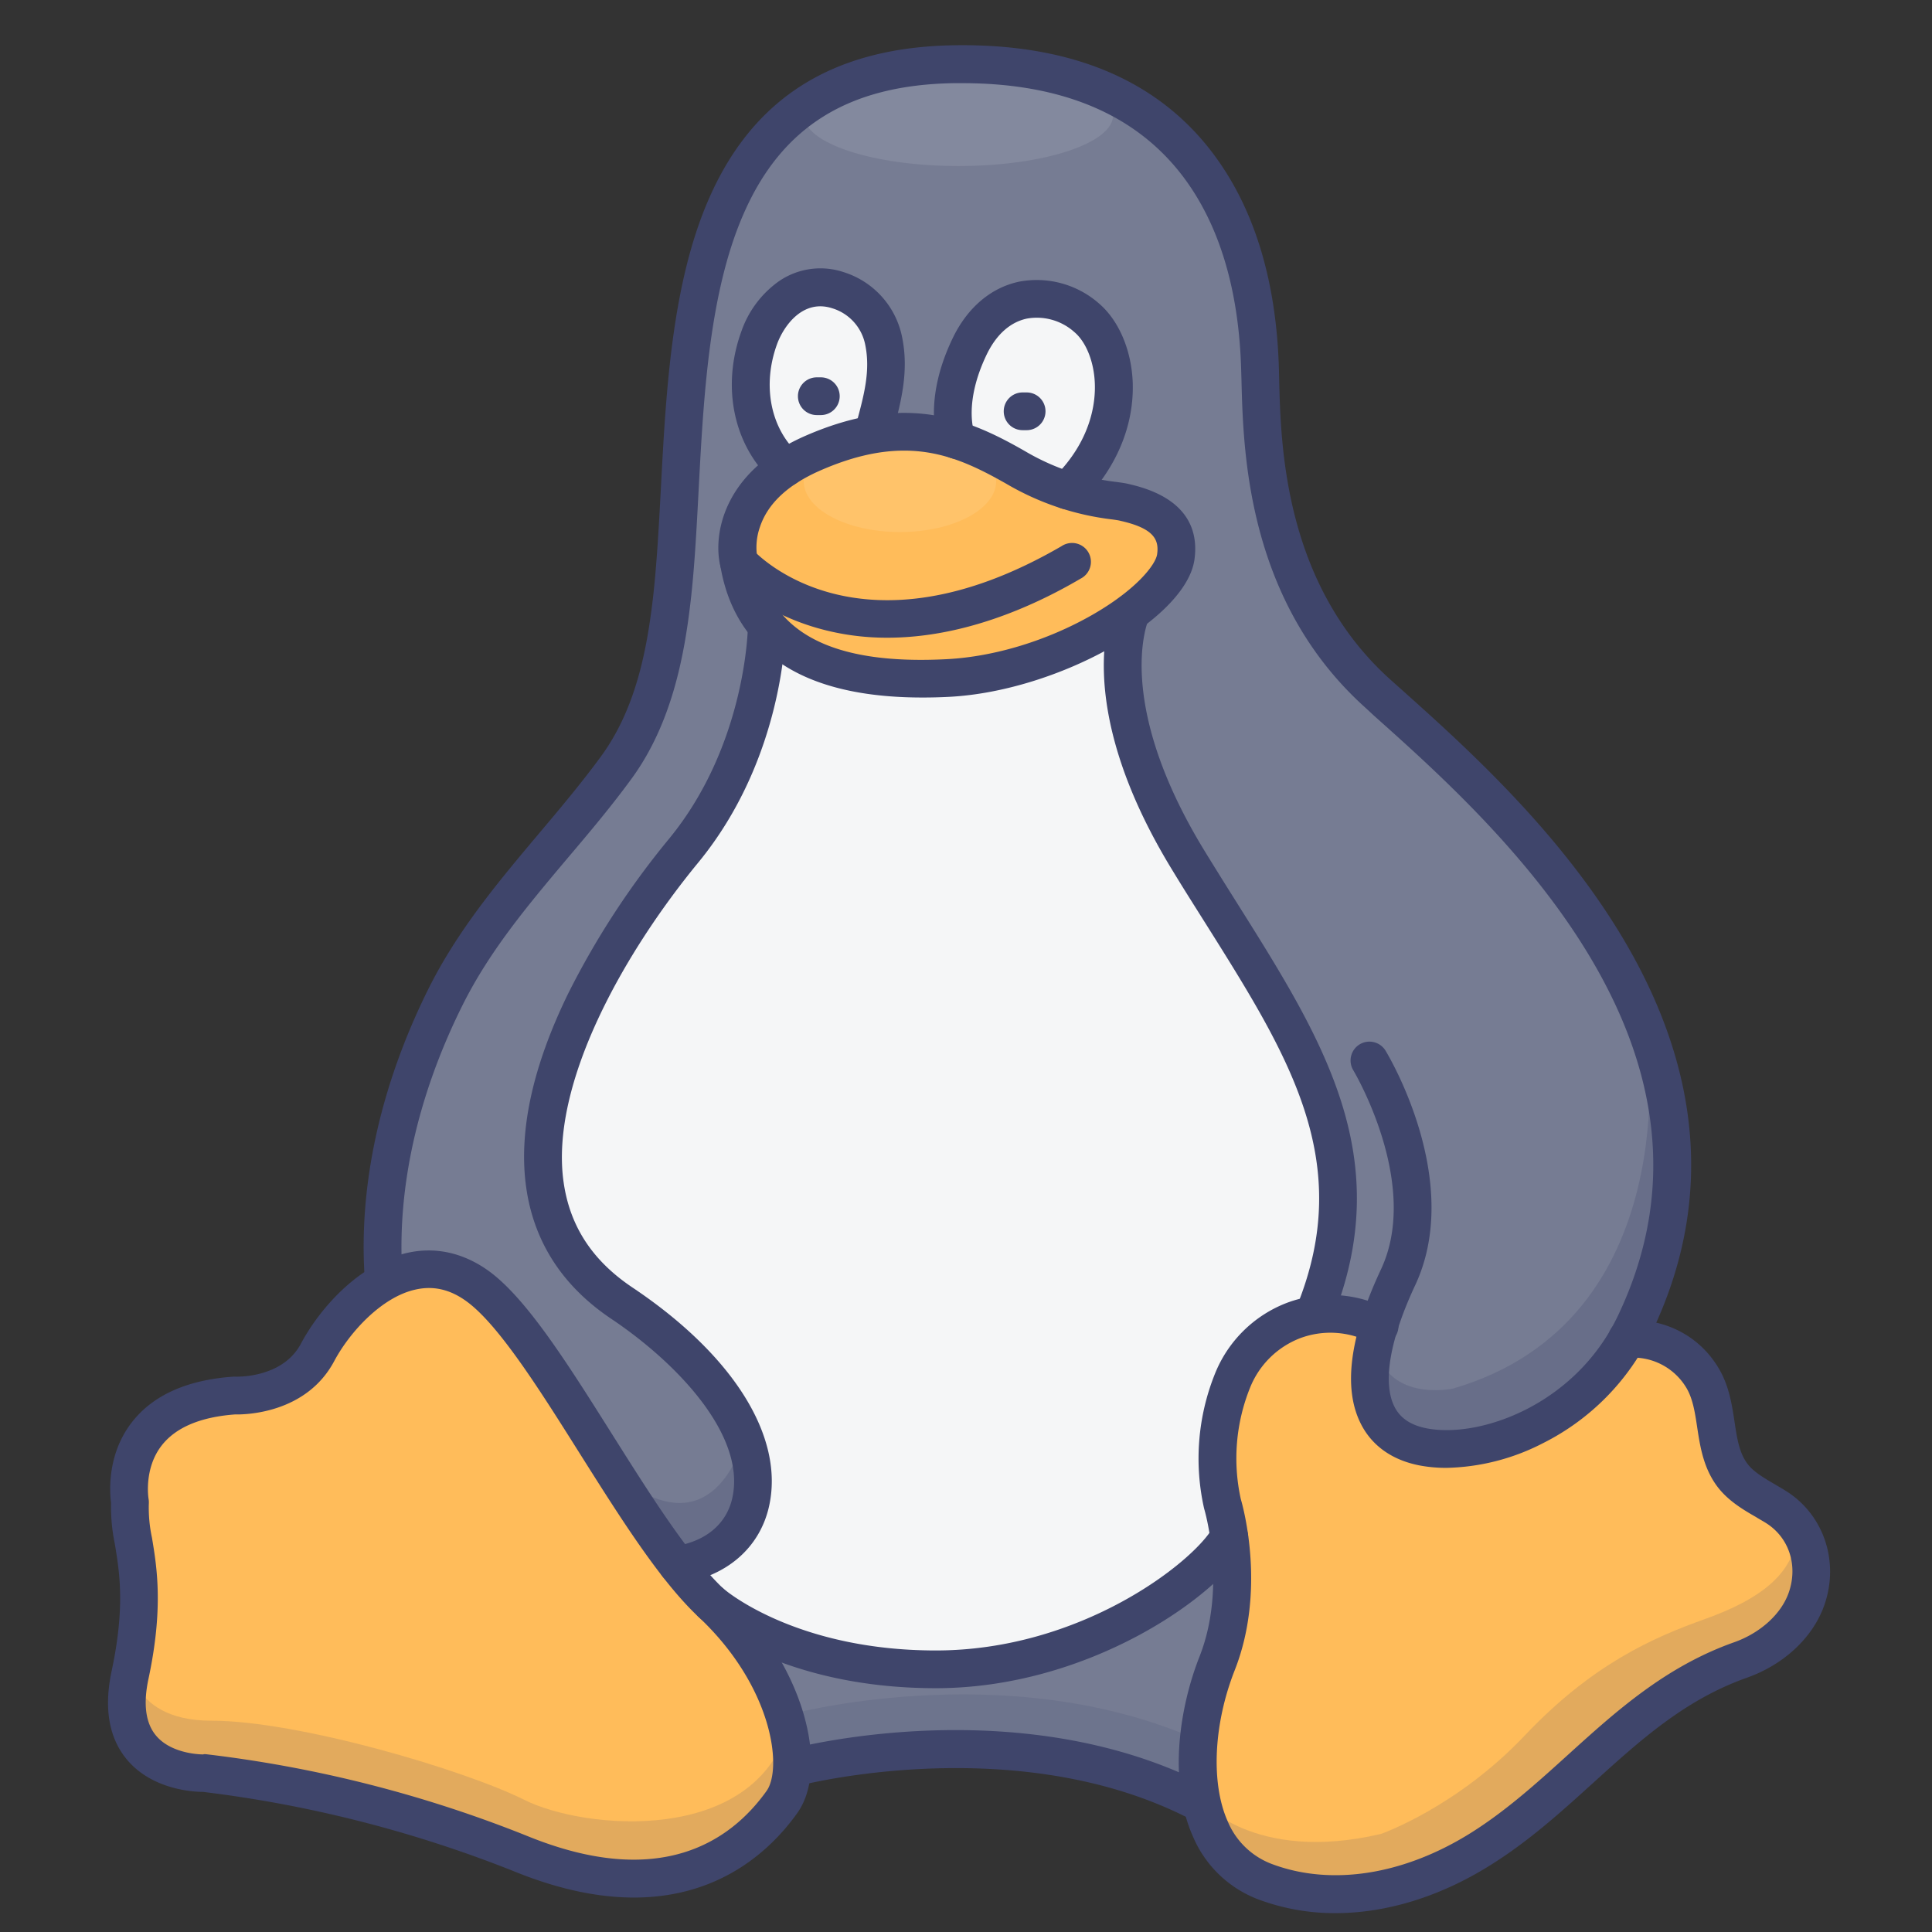 <?xml version="1.0" ?><svg viewBox="0 0 512 512" xmlns="http://www.w3.org/2000/svg"><rect x="0" y="0" width="512" height="512" fill="#333333" stroke="none"/><defs><style>.cls-1{fill:#ffbc5a;}.cls-2{fill:#767c93;}.cls-3{fill:#f5f6f7;}.cls-4{opacity:0.15;}.cls-5{fill:#3f456b;}.cls-6{opacity:0.25;}.cls-7{opacity:0.1;}.cls-8{fill:#fff;}</style></defs><title/><g id="Colors"><g data-name="&lt;编组&gt;" id="_编组_"><path class="cls-1" d="M470.6,399.37c8.51,5.32,11.28,15.43,8.15,24.38-2.63,7.52-9.68,13.43-17.49,16.2-28.79,10.19-44.23,34.7-68.95,50.14-16.64,10.39-37.72,15.83-56.95,8.62-10.06-3.77-15.29-12.27-17.15-22.36-2.1-11.34,0-24.67,4.32-35.51,4.89-12.39,4.39-25.26,3.23-33.5a63.35,63.35,0,0,0-1.8-8.79,54.76,54.76,0,0,1,2.65-32.65,27.84,27.84,0,0,1,38.84-14.52c-5.49,18-1.5,29.48,11.72,32,15.29,2.95,40.82-5.68,54-28.53,8.65-.47,16.21,3.55,20.25,10.71,4.47,7.9,2.22,18.09,7.73,25.4C461.94,394.73,466.54,396.83,470.6,399.37Z"/><path class="cls-2" d="M365.45,351.38a28.23,28.23,0,0,0-17.15-2.85l-.05-.32c18.75-46.06-7.33-77.66-33.42-120.43-25.7-42.14-15.26-65-15-65.68h0c6.73-5,11.09-10.28,11.69-14.5,1.63-11.45-10.59-13.74-13.85-14.51-2.12-.5-7.36-.67-14.82-3.05,17-16.8,14-38.19,5-45.83s-23.64-7.63-31,7.64-3.38,24.79-3.38,24.79a45.29,45.29,0,0,0-21.5-1.63l-.28-1.76c2.07-7.72,4-14.94,2.38-22.84A17.72,17.72,0,0,0,222,76.87c-10-3.19-17.73,4.19-20.79,12.49-4.29,11.64-2.85,25.57,6.94,34.53l.05.07c-16.24,10.72-12.39,25.16-12.39,25.16a33.76,33.76,0,0,0,7.4,16.73s-.06,32.91-22.07,59.64-61.94,89.36-16.3,119.91,41.49,65.31,14.64,69.31h0c-18.08-23.17-37.59-62.79-52.94-73.9-8.59-6.22-17.18-5.25-24.52-1.21l-.43-1.15c-1.73-25.46,4.88-51,16.3-74,11.53-23.23,30.12-40.21,45.37-61,9.51-13,12.88-28.91,14.69-44.29,6.18-52.45-5.75-140.72,74.73-142.12,77-1.34,80.77,63.66,81.24,81s0,57.88,31.36,85.93,104.39,90.76,67.94,166.94q-1,2.05-2.09,4c-13.15,22.85-38.68,31.48-54,28.53C364,380.86,360,369.37,365.45,351.38Z"/><path class="cls-3" d="M314.83,227.78c26.09,42.77,52.17,74.37,33.42,120.43l.05.32a28,28,0,0,0-21.69,17.37A54.76,54.76,0,0,0,324,398.55a63.35,63.35,0,0,1,1.8,8.79h0c-6.2,10.77-37.81,35.05-77.75,35.05-38.69,0-58.26-16.49-59.44-17.52l-.06-.05a90.37,90.37,0,0,1-9-10.11h0c26.85-4,31-38.76-14.64-69.31s-5.7-93.18,16.3-119.91,22.07-59.64,22.07-59.64c9.56,11.27,26.9,14.92,48,13.82,18.53-1,37.06-8.94,48.61-17.57C299.57,162.75,289.13,185.64,314.83,227.78Z"/><path class="cls-2" d="M325.76,407.34c1.16,8.24,1.66,21.11-3.23,33.5-4.28,10.84-6.42,24.17-4.32,35.51l-2.21.41c-47.91-23.68-105.55-8.39-105.55-8.39l-.52,0c.52-11.62-6-29.06-21.37-43.48,1.18,1,20.75,17.52,59.44,17.52,39.94,0,71.55-24.28,77.75-35.05Z"/><path class="cls-1" d="M195.83,149.12S192,134.68,208.22,124a46.86,46.86,0,0,1,7.18-3.86,68.26,68.26,0,0,1,16.68-5.1,45.29,45.29,0,0,1,21.5,1.63,82.52,82.52,0,0,1,15.61,7.29A71.4,71.4,0,0,0,282.9,130c7.46,2.38,12.7,2.55,14.82,3.05,3.26.77,15.48,3.06,13.85,14.51-.6,4.22-5,9.47-11.69,14.5h0c-11.55,8.63-30.08,16.6-48.61,17.57-21.13,1.1-38.47-2.55-48-13.82A33.76,33.76,0,0,1,195.83,149.12Z"/><path class="cls-3" d="M287.94,84.2c9,7.64,11.94,29-5,45.83a71.4,71.4,0,0,1-13.71-6.11,82.52,82.52,0,0,0-15.61-7.29s-4-9.51,3.38-24.79S279,76.57,287.94,84.2Z"/><path class="cls-3" d="M234.18,90.4c1.6,7.9-.31,15.12-2.38,22.84l.28,1.76a68.26,68.26,0,0,0-16.68,5.1,46.86,46.86,0,0,0-7.18,3.86l-.05-.07c-9.79-9-11.23-22.89-6.94-34.53,3.06-8.3,10.82-15.68,20.79-12.49A17.72,17.72,0,0,1,234.18,90.4Z"/><path class="cls-1" d="M188.56,424.87c15.35,14.42,21.89,31.86,21.37,43.48a17.14,17.14,0,0,1-2.68,9.17c-6.53,9.17-26.09,31.31-69.28,13.75a332.1,332.1,0,0,0-84-21.39s-25.26.77-19.56-26-.81-35.9,0-45.83c0,0-4.89-26,27.71-28.25,0,0,15.49.76,22-11.46C87.57,352,94.06,344,102,339.6c7.34-4,15.93-5,24.52,1.21,15.35,11.11,34.86,50.73,52.94,73.9a90.37,90.37,0,0,0,9,10.11Z"/></g><g class="cls-4"><path class="cls-5" d="M34,438s-1,18,22,18,67,13,83,21,61,12,70-19.5c0,0,9.43,29.55-29.29,39,0,0-22.71,5.15-48.71-7.19S67,469,54,470,26,461,34,438Z"/></g><g class="cls-4"><path class="cls-5" d="M207.89,454.66s58.45-16.29,109.78,6.53L318,477s-41.1-24.26-107.55-8.63Z"/></g><g class="cls-4"><path class="cls-5" d="M318,477s14,17,48,9c0,0,20-7,38-26s34-26,48-31,25-12.38,24-24.69c0,0,16.49,22.69-9.26,33.19,0,0-21.25,5.53-40,25.51s-44.25,39-70,39S322,490,318,477Z"/></g><g class="cls-6"><path class="cls-5" d="M436.5,275.5S447,350,385,368c0,0-18.31,3.94-20.66-12.53,0,0-8.84,29,18.41,28.28S457,356,436.5,275.5Z"/></g><g class="cls-6"><path class="cls-5" d="M197.17,381S190,411,165,392l14,23S207.34,410.09,197.17,381Z"/></g><g class="cls-7"><ellipse class="cls-8" cx="254" cy="30.5" rx="41" ry="13.5"/></g><g class="cls-7"><ellipse class="cls-8" cx="238.5" cy="127.5" rx="25.5" ry="13.5"/></g></g><g id="Lines"><path class="cls-5" d="M383.31,389a37.7,37.7,0,0,1-7.09-.64c-7.24-1.4-12.62-5.19-15.56-11-4.8-9.42-3-23.22,5.33-41,10.58-22.61-7.17-52.42-7.35-52.72a5,5,0,1,1,8.55-5.19c.85,1.4,20.72,34.66,7.85,62.15-6.76,14.45-8.71,25.9-5.47,32.24,1.53,3,4.33,4.88,8.55,5.69,14,2.69,39.31-6.15,50.6-29.75,34-71.1-32.6-130.56-64.61-159.13L362,187.69c-31.58-28.24-32.52-68-33-87.08l-.07-2.43c-.49-18-4.27-33.16-11.26-45.14-12-20.6-33.07-31-62.66-31l-2.24,0C224.84,22.5,207.1,33.56,197,56.81c-9.11,20.86-10.57,48.65-11.86,73.17-.56,10.6-1.09,20.62-2.16,29.74-1.65,14.05-4.93,32.05-15.63,46.67-5.4,7.39-11.25,14.33-16.91,21-10.68,12.68-20.76,24.66-28,39.27-11.88,23.92-17.34,48.61-15.79,71.41a5,5,0,0,1-10,.68c-1.67-24.56,4.14-51,16.81-76.54,7.79-15.68,18.73-28.68,29.32-41.26,5.55-6.58,11.29-13.4,16.5-20.51,9.26-12.66,12.15-28.3,13.76-41.93,1-8.8,1.55-18.66,2.1-29.1,1.34-25.36,2.85-54.12,12.69-76.65C199.53,25.91,220.73,12.57,252.6,12c34.65-.62,59.46,11.51,73.72,36,7.83,13.45,12.07,30.24,12.61,49.91l.06,2.47c.42,17.69,1.29,54.5,29.63,79.86l2.15,1.92c16.78,15,42.13,37.6,59.38,66.59,21.14,35.55,23.7,70.65,7.59,104.32a63.47,63.47,0,0,1-28.86,29.4A58.19,58.19,0,0,1,383.31,389Z"/><path class="cls-5" d="M353.91,507a57.68,57.68,0,0,1-20.31-3.59,30.54,30.54,0,0,1-17.43-16.66c-6.69-15-3.5-34.52,1.71-47.73,7.31-18.53,1.35-38.8,1.29-39l-.09-.34A60.23,60.23,0,0,1,322,364a33.38,33.38,0,0,1,19.09-18.75,32.85,32.85,0,0,1,26.64,1.64,5,5,0,1,1-4.51,8.92,22.94,22.94,0,0,0-18.61-1.2,23.35,23.35,0,0,0-13.33,13.14,50.11,50.11,0,0,0-2.46,29.5c.72,2.44,6.69,24.34-1.61,45.39-5.61,14.23-6.35,29.94-1.87,40A20.49,20.49,0,0,0,337.11,494c15.67,5.87,34.82,2.89,52.55-8.18,9.47-5.92,17.79-13.46,25.84-20.75,12.7-11.5,25.82-23.4,44.09-29.86,6.93-2.46,12.46-7.49,14.44-13.14,2.52-7.21.08-14.64-6.07-18.48-.85-.53-1.72-1-2.59-1.55-3.49-2-7.44-4.35-10.25-8.07-3.71-4.94-4.58-10.67-5.35-15.73-.57-3.78-1.11-7.36-2.73-10.22a16.42,16.42,0,0,0-15.63-8.18,5,5,0,0,1-.54-10c10.58-.56,19.87,4.39,24.88,13.25,2.52,4.46,3.26,9.34,3.91,13.64.67,4.45,1.25,8.3,3.45,11.21,1.6,2.12,4.37,3.74,7.31,5.46.95.56,1.9,1.11,2.83,1.69,10.06,6.28,14.26,18.73,10.22,30.27-3,8.57-10.68,15.77-20.54,19.26-16.38,5.8-28.2,16.51-40.71,27.85-8.38,7.59-17,15.43-27.26,21.82C381.59,502.68,367.37,507,353.91,507Z"/><path class="cls-5" d="M168,502.87c-9.09,0-19.66-2-31.9-7a330.56,330.56,0,0,0-82.3-21c-2.24,0-13.4-.46-20.16-8.56-4.79-5.74-6.15-13.63-4.06-23.46,3.63-17,2.09-26.26.85-33.71a47.77,47.77,0,0,1-1-10.87c-.37-2.77-1.11-12.77,5.46-21.28,5.56-7.21,14.62-11.3,26.92-12.16a4,4,0,0,1,.6,0,24.83,24.83,0,0,0,7.21-1c4.73-1.4,8.14-4,10.14-7.77,4.92-9.22,15.2-21,28-24,7.54-1.74,15-.1,21.72,4.73,10.09,7.31,21,24.68,32.59,43.07,10.09,16,20.51,32.6,29.84,41.34,9.89,9.27,17.29,20.72,20.82,32.25,3.4,11.1,2.88,20.94-1.42,27C204.51,490,191.05,502.87,168,502.87Zm-114-38a3.59,3.59,0,0,1,.47,0,333.49,333.49,0,0,1,85.37,21.73c35.11,14.28,53.81,1.34,63.32-12,4.23-5.94,1.68-27.62-18.09-46.15-10.26-9.62-21-26.74-31.46-43.31-10.56-16.77-21.47-34.12-30-40.29-4.38-3.18-8.83-4.18-13.59-3.08-8.89,2-17.35,11.26-21.45,18.94C81.17,374.62,65,374.91,62.27,374.84c-9.15.68-15.68,3.44-19.4,8.2-4.83,6.17-3.51,14.08-3.5,14.16a5.68,5.68,0,0,1,.07,1.3,37.62,37.62,0,0,0,.83,9c1.31,7.85,3.09,18.61-.93,37.44-1.42,6.67-.76,11.7,2,15,4.23,5.08,12.47,5,12.56,5Z"/><path class="cls-5" d="M316,481.76a5,5,0,0,1-2.21-.52c-45.61-22.54-101.5-8.19-102.06-8a5,5,0,0,1-2.56-9.67c2.43-.64,60-15.48,109,8.75a5,5,0,0,1-2.21,9.48Z"/><path class="cls-5" d="M248,447.39c-41.38,0-62-18.08-62.84-18.85a5,5,0,0,1,6.67-7.45c.22.2,18.93,16.3,56.17,16.3,38.41,0,68.08-23.28,73.42-32.55a5,5,0,1,1,8.66,5C322.32,423.31,288.26,447.39,248,447.39Z"/><path class="cls-5" d="M244.4,184.85c-13.21,0-24.13-2.09-32.54-6.23-11.63-5.74-18.67-15.31-20.92-28.46-2-7.89.23-24.93,22.45-34.64,26.79-11.71,43.48-4.42,58.28,4.06a61.81,61.81,0,0,0,24.21,8.15c1.2.16,2.15.29,3,.48l.4.1c16.1,3.66,18.27,12.89,17.26,20-2.25,15.83-36.27,34.87-65,36.36Q247.86,184.86,244.4,184.85Zm-4.8-65.43c-6.4,0-13.61,1.5-22.2,5.26s-13.92,8.76-16,14.95a16.33,16.33,0,0,0-.69,8.26c0,.15.06.25.09.41,3.22,19.34,19.63,28,50.23,26.38,12.51-.66,26.48-4.91,38.33-11.67s16.9-13.39,17.29-16.12c.55-3.87-.87-6.85-9.58-8.83l-.46-.11c-.37-.08-1.18-.2-2-.31a72.07,72.07,0,0,1-27.83-9.38C258.27,123.42,250,119.42,239.6,119.42Z"/><path class="cls-5" d="M348.25,353.21a5,5,0,0,1-4.63-6.88c15.62-38.38-1.89-66.24-24.07-101.5-2.93-4.66-6-9.48-9-14.44-27.2-44.59-15.69-69.44-15.19-70.48a5,5,0,0,1,9,4.32c-.2.47-9.19,21.77,14.7,61,3,4.9,6,9.69,8.92,14.33,22.76,36.2,42.41,67.46,24.86,110.58A5,5,0,0,1,348.25,353.21Z"/><path class="cls-5" d="M179.49,419.71a5,5,0,0,1-.73-9.94c8.18-1.22,13.76-5.86,15.3-12.74,3.76-16.73-14.88-36-32-47.48-12.87-8.61-20.46-20.24-22.57-34.57-2.18-14.8,1.56-32.2,11.11-51.74a217.84,217.84,0,0,1,26.68-40.92c20.55-25,20.93-56.17,20.93-56.49a5,5,0,0,1,5-5h0a5,5,0,0,1,5,5c0,1.42-.33,35-23.21,62.81-19.73,24-39.44,58.84-35.61,84.86,1.7,11.57,7.66,20.64,18.23,27.71,26.78,17.93,40.31,39.6,36.18,58-2.47,11-11.28,18.6-23.59,20.43A4.68,4.68,0,0,1,179.49,419.71Z"/><path class="cls-5" d="M282.91,135a5,5,0,0,1-3.52-8.56c9.8-9.7,10.95-19.71,10.75-24.82-.21-5.73-2.3-11-5.45-13.64a14.91,14.91,0,0,0-12.55-3.55c-4.43.94-8.12,4.24-10.67,9.55-6.13,12.77-3.36,20.46-3.24,20.78a5,5,0,0,1-2.72,6.5,5,5,0,0,1-6.55-2.74c-.49-1.19-4.57-12.07,3.5-28.87,3.88-8.09,10.13-13.42,17.6-15a25,25,0,0,1,21.12,5.72c5.29,4.5,8.64,12.31,9,20.88.43,11.64-4.44,23.12-13.72,32.3A4.94,4.94,0,0,1,282.91,135Z"/><path class="cls-5" d="M208.16,128.89a5,5,0,0,1-3.37-1.31c-10.44-9.55-13.68-25.23-8.25-39.95a27.18,27.18,0,0,1,9.64-12.93,19.4,19.4,0,0,1,17.36-2.59,22.7,22.7,0,0,1,15.54,17.3c1.85,9.11-.34,17.25-2.45,25.13A5,5,0,0,1,227,112c2-7.38,3.69-13.75,2.31-20.55a12.65,12.65,0,0,0-8.78-9.76c-7.83-2.51-12.85,4.76-14.58,9.45-4,10.89-1.81,22.31,5.62,29.11a5,5,0,0,1-3.38,8.69Z"/><path class="cls-5" d="M235.17,169a66.78,66.78,0,0,1-18.39-2.51c-16-4.54-24.32-13.68-24.67-14.07a5,5,0,0,1,7.43-6.7c1.17,1.28,28.48,30,81.81-1a5,5,0,1,1,5,8.64C273.13,161.13,254.75,169,235.17,169Z"/><path class="cls-5" d="M217.53,110h-1.07a5,5,0,0,1,0-10h1.07a5,5,0,0,1,0,10Z"/><path class="cls-5" d="M272.09,114H271a5,5,0,0,1,0-10h1.07a5,5,0,0,1,0,10Z"/></g></svg>